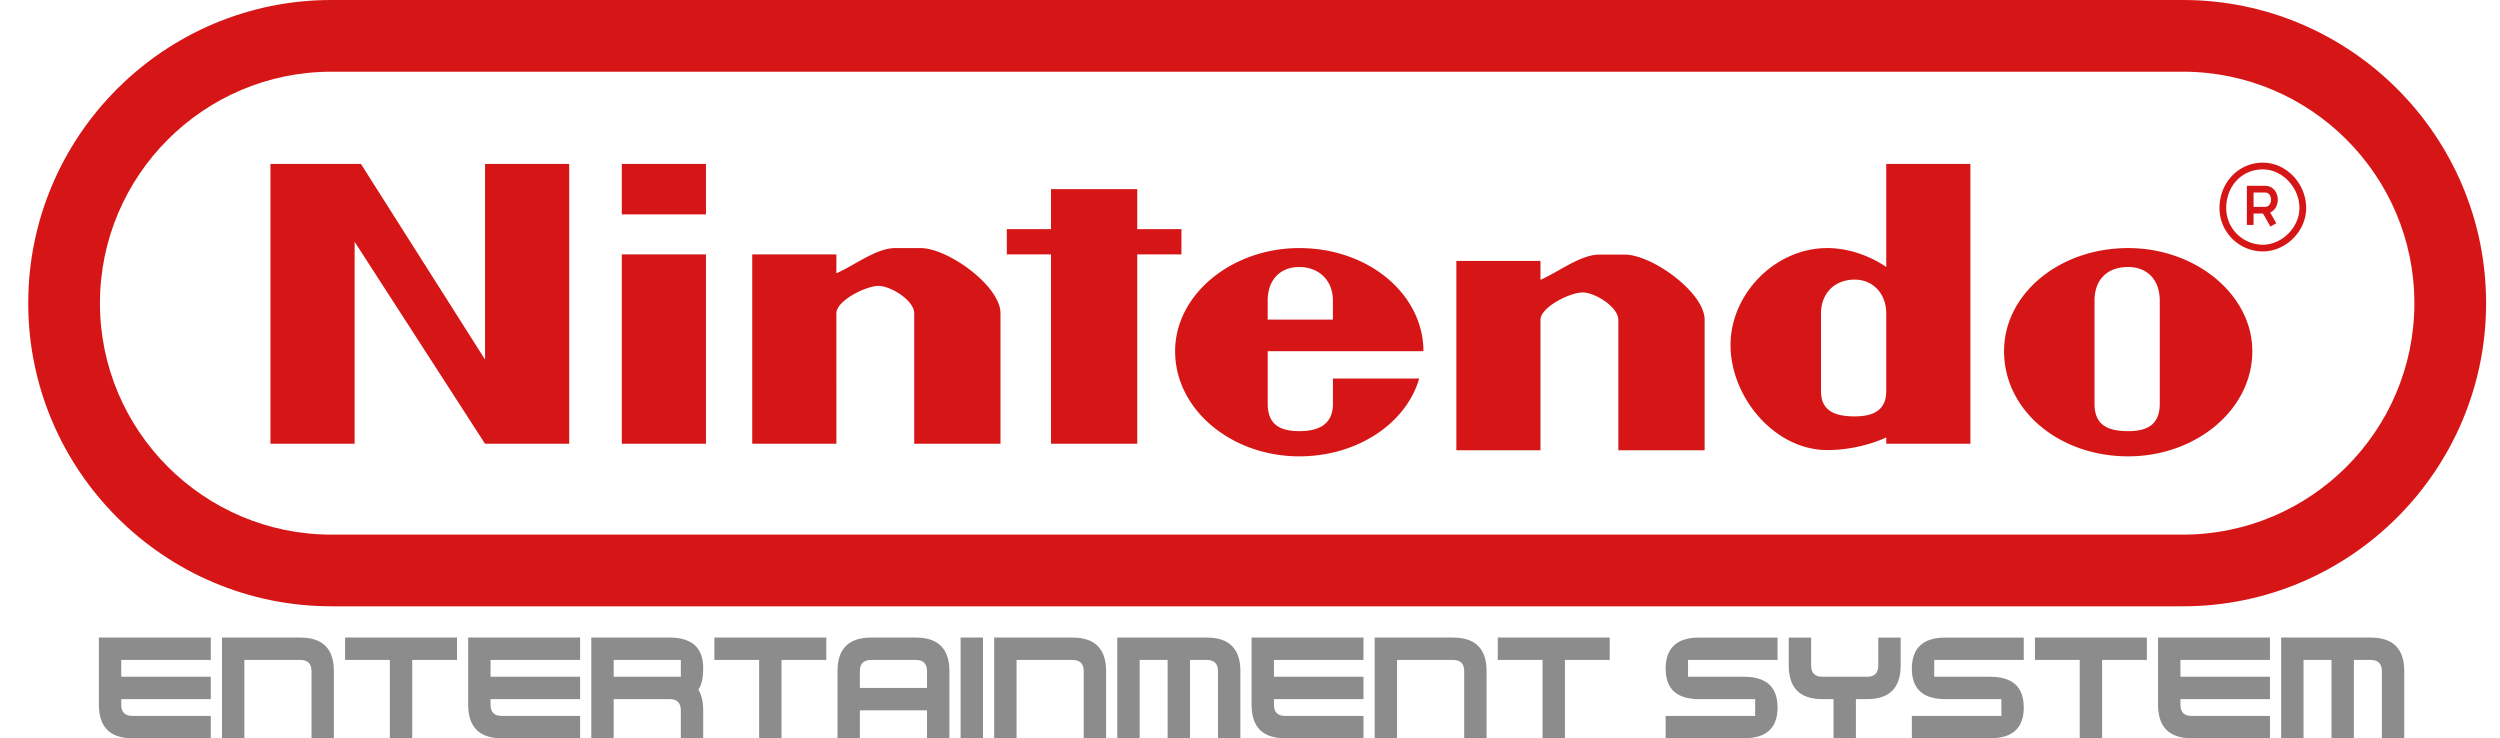 <svg xmlns="http://www.w3.org/2000/svg" width="290.5" height="85.789" viewBox="23.577 0 290.5 85.789"><path fill="#D61616" d="M277.235 70.452H62.086c-19.423 0-35.228-15.804-35.228-35.228S42.665 0 62.086 0h215.146c19.426 0 35.229 15.802 35.229 35.226 0 19.423-15.801 35.226-35.226 35.226zM62.086 8.333c-14.829 0-26.895 12.063-26.895 26.895 0 14.828 12.064 26.895 26.895 26.895h215.146c14.826 0 26.896-12.065 26.896-26.895S292.06 8.333 277.232 8.333H62.086z"/><path fill="#D61616" d="M89.718 51.562V19.047H79.94v22.735L65.516 19.047H55.004v32.515h9.779V28.093l15.154 23.469h9.781zM105.61 51.562V29.56h-9.778v22.002h9.778zM105.61 24.914v-5.867h-9.778v5.867h9.778zM139.834 51.562V36.403c0-3.178-6.112-7.577-9.289-7.577h-2.935c-2.199 0-4.646 1.956-6.846 2.934v-2.2h-9.778v22.002h9.778V36.403c0-1.467 3.422-3.178 4.891-3.178 1.467 0 4.154 1.711 4.154 3.178v15.158l10.025.001zM221.655 52.319V37.162c0-3.18-6.109-7.578-9.293-7.578h-2.932c-2.201 0-4.646 1.956-6.849 2.933v-2.199h-9.776V52.32h9.776V37.162c0-1.467 3.425-3.18 4.892-3.18s4.154 1.713 4.154 3.18v15.156h10.028zM155.725 51.562V29.56h5.135v-2.934h-5.135V21.98h-10.021v4.646h-5.135v2.934h5.135v22.002h10.021zM174.549 28.826c-7.823 0-14.423 5.378-14.423 11.979 0 6.846 6.6 12.223 14.423 12.223 6.846 0 12.469-3.91 13.936-9.045h-10.021v2.935c0 2.444-1.709 3.18-3.91 3.18-2.199 0-3.668-.734-3.668-3.18v-6.111h18.094c-.005-6.602-6.361-11.981-14.431-11.981zm0 2.2c2.201 0 3.912 1.468 3.912 3.912v2.199h-7.578v-2.199c0-2.445 1.467-3.912 3.666-3.912zM270.875 28.826c-8.07 0-14.427 5.378-14.427 11.979 0 6.846 6.354 12.223 14.427 12.223 7.817 0 14.422-5.377 14.422-12.223-.004-6.6-6.603-11.979-14.422-11.979zm0 2.2c2.194 0 3.666 1.468 3.666 3.912v11.979c0 2.443-1.472 3.179-3.666 3.179-2.445 0-3.914-.734-3.914-3.179V34.938c-.002-2.445 1.467-3.912 3.914-3.912zM242.758 19.047v11.979s-2.937-2.199-6.849-2.199c-6.11 0-11.244 5.378-11.244 11.246 0 6.111 5.136 12.224 11.244 12.224 3.912 0 6.849-1.467 6.849-1.467v.731h9.778V19.047h-9.778zm-3.668 13.446c2.198 0 3.668 1.712 3.668 3.912v9.045c0 2.2-1.47 2.934-3.668 2.934-2.443 0-3.912-.732-3.912-2.934v-9.045c0-2.2 1.469-3.912 3.912-3.912zM286.516 29.216a5.042 5.042 0 0 1-5.035-5.035c0-2.959 2.213-5.28 5.035-5.28 2.729 0 5.037 2.417 5.037 5.28 0 2.681-2.35 5.035-5.037 5.035zm0-9.533c-2.426 0-4.252 1.935-4.252 4.5a4.26 4.26 0 0 0 4.252 4.254c2.229 0 4.254-2.027 4.254-4.254 0-2.399-1.983-4.5-4.254-4.5zm.885 6.647l-.863-1.516h-1.096v1.321h-.779V21.59h2.104c.979 0 1.488.813 1.488 1.613 0 .614-.303 1.237-.885 1.491l.711 1.248-.68.388zm-1.959-2.294h1.32a.633.633 0 0 0 .521-.235.973.973 0 0 0 .188-.597c0-.312-.15-.832-.709-.832h-1.32v1.664z"/><g fill="#8C8C8C"><path d="M48.071 85.789h-9.103c-2.601 0-3.901-1.301-3.901-3.901v-7.803h13.004v2.602H37.667v1.95H48.07v2.601H37.667v.65c0 .867.434 1.301 1.301 1.301h9.103v2.6zM49.372 85.789V74.085h9.103c2.601 0 3.901 1.301 3.901 3.901v7.803h-2.601v-7.803c0-.866-.434-1.3-1.3-1.3h-6.502v9.103h-2.601zM63.676 74.085H76.68v2.602h-5.202v9.103h-2.601v-9.103h-5.202v-2.602zM90.984 85.789h-9.103c-2.601 0-3.901-1.301-3.901-3.901v-7.803h13.004v2.602H80.581v1.95h10.403v2.601H80.581v.65c0 .867.434 1.301 1.301 1.301h9.103v2.6zM94.886 81.238v4.552h-2.601V74.085h9.103c2.601 0 3.901 1.188 3.901 3.563 0 1.127-.187 1.955-.559 2.483.373.616.559 1.418.559 2.406v3.251h-2.601v-3.251c0-.867-.434-1.301-1.3-1.301h-6.502zm0-2.601h7.803v-1.95h-7.803v1.95zM106.589 74.085h13.004v2.602h-5.202v9.103h-2.601v-9.103h-5.202v-2.602zM123.495 82.538v3.251h-2.601v-7.803c0-2.601 1.3-3.901 3.901-3.901h5.202c2.601 0 3.901 1.301 3.901 3.901v7.803h-2.601v-3.251h-7.802zm7.802-2.6v-1.951c0-.866-.434-1.3-1.3-1.3h-5.202c-.867 0-1.301.434-1.301 1.3v1.951h7.803zM135.199 85.789V74.085h2.601v11.704h-2.601zM139.1 85.789V74.085h9.103c2.601 0 3.901 1.301 3.901 3.901v7.803h-2.601v-7.803c0-.866-.434-1.3-1.3-1.3h-6.502v9.103H139.1zM153.404 85.789V74.085h10.403c2.602 0 3.901 1.301 3.901 3.901v7.803h-2.601v-7.803c0-.866-.434-1.3-1.301-1.3h-1.95v9.103h-2.601v-9.103h-3.251v9.103h-2.6zM182.013 85.789h-9.103c-2.601 0-3.901-1.301-3.901-3.901v-7.803h13.004v2.602H171.61v1.95h10.403v2.601H171.61v.65c0 .867.434 1.301 1.301 1.301h9.103v2.6zM183.314 85.789V74.085h9.103c2.602 0 3.901 1.301 3.901 3.901v7.803h-2.601v-7.803c0-.866-.434-1.3-1.301-1.3h-6.502v9.103h-2.6zM197.619 74.085h13.004v2.602h-5.201v9.103h-2.602v-9.103h-5.201v-2.602zM217.125 83.189h10.403v-1.951h-6.502c-2.601 0-3.901-1.175-3.901-3.523 0-2.419 1.301-3.629 3.901-3.629h9.103v2.602h-10.403v1.95h6.502c2.602 0 3.901 1.192 3.901 3.576s-1.3 3.576-3.901 3.576h-9.103v-2.601zM236.63 81.238h-1.3c-2.601 0-3.901-1.3-3.901-3.901v-3.251h2.601v3.251c0 .867.434 1.301 1.301 1.301h5.201c.867 0 1.301-.434 1.301-1.301v-3.251h2.601v3.251c0 2.602-1.3 3.901-3.901 3.901h-1.3v4.552h-2.602v-4.552zM245.734 83.189h10.403v-1.951h-6.502c-2.601 0-3.901-1.175-3.901-3.523 0-2.419 1.301-3.629 3.901-3.629h9.103v2.602h-10.403v1.95h6.502c2.602 0 3.901 1.192 3.901 3.576s-1.3 3.576-3.901 3.576h-9.103v-2.601zM260.039 74.085h13.004v2.602h-5.201v9.103h-2.602v-9.103h-5.201v-2.602zM287.346 85.789h-9.103c-2.601 0-3.901-1.301-3.901-3.901v-7.803h13.004v2.602h-10.403v1.95h10.403v2.601h-10.403v.65c0 .867.434 1.301 1.301 1.301h9.103v2.6zM288.647 85.789V74.085h10.403c2.601 0 3.901 1.301 3.901 3.901v7.803h-2.601v-7.803c0-.866-.434-1.3-1.301-1.3h-1.95v9.103h-2.602v-9.103h-3.251v9.103h-2.599z"/></g></svg>